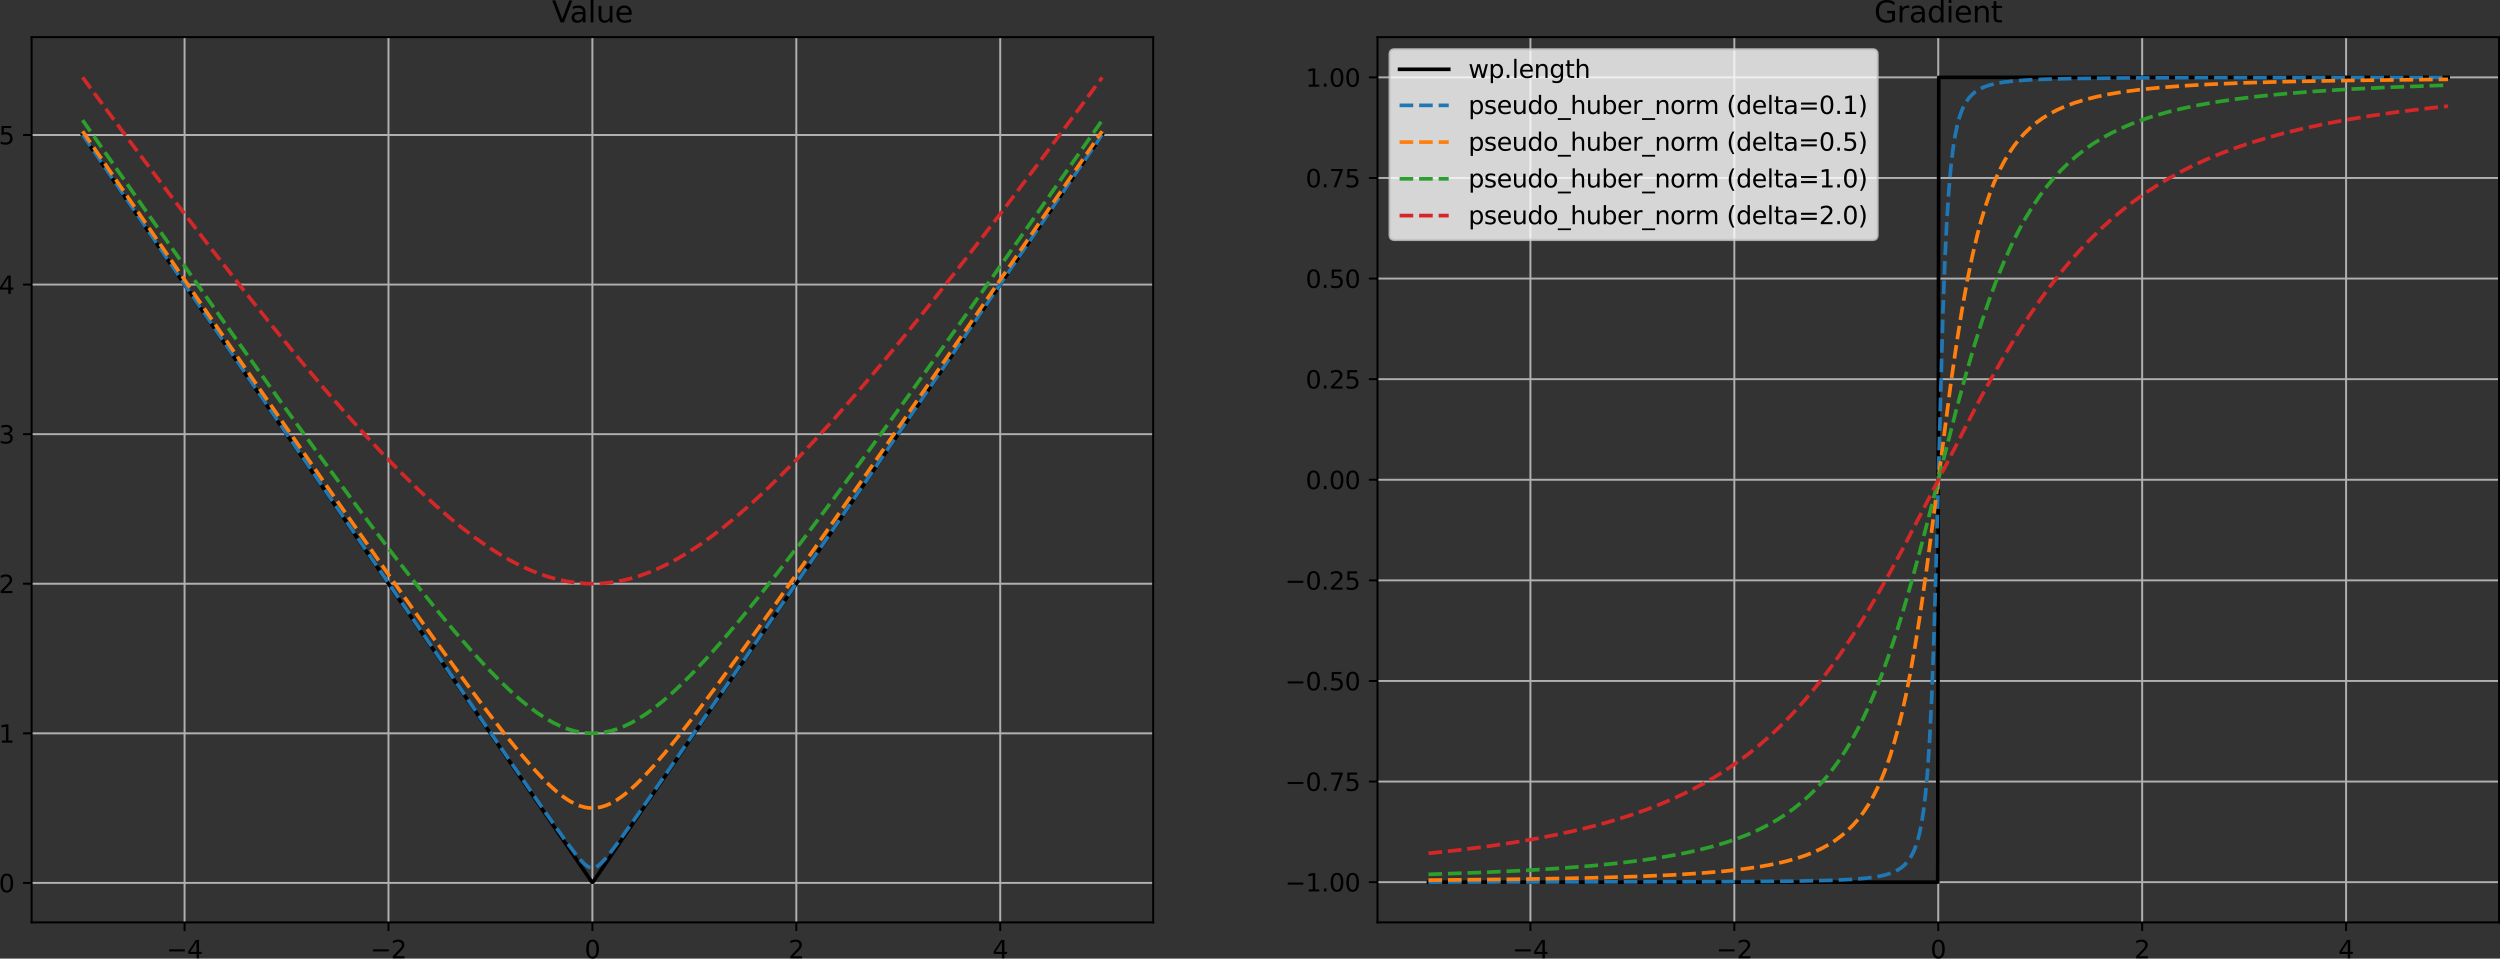 <?xml version="1.0" encoding="UTF-8" standalone="no"?>
<svg
   width="1017.673pt"
   height="390.219pt"
   viewBox="0 0 1017.673 390.219"
   version="1.1"
   id="svg5483"
   sodipodi:docname="pseudo_huber_norm.svg"
   inkscape:version="1.1.1 (3bf5ae0d25, 2021-09-20)"
   xmlns:inkscape="http://www.inkscape.org/namespaces/inkscape"
   xmlns:sodipodi="http://sodipodi.sourceforge.net/DTD/sodipodi-0.dtd"
   xmlns:xlink="http://www.w3.org/1999/xlink"
   xmlns="http://www.w3.org/2000/svg"
   xmlns:svg="http://www.w3.org/2000/svg"
   xmlns:rdf="http://www.w3.org/1999/02/22-rdf-syntax-ns#"
   xmlns:cc="http://creativecommons.org/ns#"
   xmlns:dc="http://purl.org/dc/elements/1.1/">
  <rect x="0" y="0" width="1017.673" height="390.219" fill="#333333" stroke="none"/>
  <sodipodi:namedview
     id="namedview5485"
     pagecolor="#ffffff"
     bordercolor="#666666"
     borderopacity="1.0"
     inkscape:pageshadow="2"
     inkscape:pageopacity="0.0"
     inkscape:pagecheckerboard="0"
     inkscape:document-units="pt"
     showgrid="false"
     inkscape:zoom="1.9247685"
     inkscape:cx="433.03909"
     inkscape:cy="145.73181"
     inkscape:window-width="3840"
     inkscape:window-height="2054"
     inkscape:window-x="3829"
     inkscape:window-y="-11"
     inkscape:window-maximized="1"
     inkscape:current-layer="figure_1" />
  <defs
     id="defs4604">
    <style
       type="text/css"
       id="style4602">*{stroke-linejoin: round; stroke-linecap: butt}</style>
  </defs>
  <g
     id="figure_1"
     transform="translate(-149.127,-41.042)">
    <g
       id="patch_1">
      <path
         d="M 0,468 H 1296 V 0 H 0 Z"
         style="fill:none"
         id="path4606" />
    </g>
    <g
       id="axes_1">
      <g
         id="patch_2">
        <path
           d="M 162,416.52 H 618.545 V 56.16 H 162 Z"
           style="fill:none"
           id="path4609" />
      </g>
      <g
         id="matplotlib.axis_1">
        <g
           id="xtick_1">
          <g
             id="line2d_1">
            <path
               d="M 224.256,416.52 V 56.16"
               clip-path="url(#p39b76248b7)"
               style="fill:none;stroke:#b0b0b0;stroke-width:0.8;stroke-linecap:square"
               id="path4612" />
          </g>
          <g
             id="line2d_2">
            <defs
               id="defs4616">
              <path
                 id="m7bedfbf1ca"
                 d="M 0,0 V 3.5"
                 style="stroke:#000000;stroke-width:0.8" />
            </defs>
            <g
               id="g4620">
              <use
                 xlink:href="#m7bedfbf1ca"
                 x="224.256"
                 y="416.52"
                 style="stroke:#000000;stroke-width:0.8"
                 id="use4618"
                 width="100%"
                 height="100%" />
            </g>
          </g>
          <g
             id="text_1">
            <!-- −4 -->
            <g
               transform="matrix(0.1,0,0,-0.1,216.885,431.118)"
               id="g4631">
              <defs
                 id="defs4625">
                <path
                   id="DejaVuSans-2212"
                   d="M 678,2272 H 4684 V 1741 H 678 Z"
                   transform="scale(0.016)" />
                <path
                   id="DejaVuSans-34"
                   d="M 2419,4116 825,1625 h 1594 z m -166,550 h 794 V 1625 h 666 V 1100 H 3047 V 0 H 2419 V 1100 H 313 v 609 z"
                   transform="scale(0.016)" />
              </defs>
              <use
                 xlink:href="#DejaVuSans-2212"
                 id="use4627"
                 x="0"
                 y="0"
                 width="100%"
                 height="100%" />
              <use
                 xlink:href="#DejaVuSans-34"
                 x="83.789"
                 id="use4629"
                 y="0"
                 width="100%"
                 height="100%" />
            </g>
          </g>
        </g>
        <g
           id="xtick_2">
          <g
             id="line2d_3">
            <path
               d="M 307.264,416.52 V 56.16"
               clip-path="url(#p39b76248b7)"
               style="fill:none;stroke:#b0b0b0;stroke-width:0.8;stroke-linecap:square"
               id="path4635" />
          </g>
          <g
             id="line2d_4">
            <g
               id="g4640">
              <use
                 xlink:href="#m7bedfbf1ca"
                 x="307.264"
                 y="416.52"
                 style="stroke:#000000;stroke-width:0.8"
                 id="use4638"
                 width="100%"
                 height="100%" />
            </g>
          </g>
          <g
             id="text_2">
            <!-- −2 -->
            <g
               transform="matrix(0.1,0,0,-0.1,299.893,431.118)"
               id="g4650">
              <defs
                 id="defs4644">
                <path
                   id="DejaVuSans-32"
                   d="M 1228,531 H 3431 V 0 H 469 v 531 q 359,372 979,998 621,627 780,809 303,340 423,576 121,236 121,464 0,372 -261,606 -261,235 -680,235 -297,0 -627,-103 -329,-103 -704,-313 v 638 q 381,153 712,231 332,78 607,78 725,0 1156,-363 431,-362 431,-968 0,-288 -108,-546 -107,-257 -392,-607 -78,-91 -497,-524 Q 1991,1309 1228,531 Z"
                   transform="scale(0.016)" />
              </defs>
              <use
                 xlink:href="#DejaVuSans-2212"
                 id="use4646"
                 x="0"
                 y="0"
                 width="100%"
                 height="100%" />
              <use
                 xlink:href="#DejaVuSans-32"
                 x="83.789"
                 id="use4648"
                 y="0"
                 width="100%"
                 height="100%" />
            </g>
          </g>
        </g>
        <g
           id="xtick_3">
          <g
             id="line2d_5">
            <path
               d="M 390.273,416.52 V 56.16"
               clip-path="url(#p39b76248b7)"
               style="fill:none;stroke:#b0b0b0;stroke-width:0.8;stroke-linecap:square"
               id="path4654" />
          </g>
          <g
             id="line2d_6">
            <g
               id="g4659">
              <use
                 xlink:href="#m7bedfbf1ca"
                 x="390.273"
                 y="416.52"
                 style="stroke:#000000;stroke-width:0.8"
                 id="use4657"
                 width="100%"
                 height="100%" />
            </g>
          </g>
          <g
             id="text_3">
            <!-- 0 -->
            <g
               transform="matrix(0.1,0,0,-0.1,387.091,431.118)"
               id="g4667">
              <defs
                 id="defs4663">
                <path
                   id="DejaVuSans-30"
                   d="m 2034,4250 q -487,0 -733,-480 -245,-479 -245,-1442 0,-959 245,-1439 246,-480 733,-480 491,0 736,480 246,480 246,1439 0,963 -246,1442 -245,480 -736,480 z m 0,500 q 785,0 1199,-621 414,-620 414,-1801 0,-1178 -414,-1799 -414,-620 -1199,-620 -784,0 -1198,620 -414,621 -414,1799 0,1181 414,1801 414,621 1198,621 z"
                   transform="scale(0.016)" />
              </defs>
              <use
                 xlink:href="#DejaVuSans-30"
                 id="use4665"
                 x="0"
                 y="0"
                 width="100%"
                 height="100%" />
            </g>
          </g>
        </g>
        <g
           id="xtick_4">
          <g
             id="line2d_7">
            <path
               d="M 473.281,416.52 V 56.16"
               clip-path="url(#p39b76248b7)"
               style="fill:none;stroke:#b0b0b0;stroke-width:0.8;stroke-linecap:square"
               id="path4671" />
          </g>
          <g
             id="line2d_8">
            <g
               id="g4676">
              <use
                 xlink:href="#m7bedfbf1ca"
                 x="473.281"
                 y="416.52"
                 style="stroke:#000000;stroke-width:0.8"
                 id="use4674"
                 width="100%"
                 height="100%" />
            </g>
          </g>
          <g
             id="text_4">
            <!-- 2 -->
            <g
               transform="matrix(0.1,0,0,-0.1,470.1,431.118)"
               id="g4681">
              <use
                 xlink:href="#DejaVuSans-32"
                 id="use4679"
                 x="0"
                 y="0"
                 width="100%"
                 height="100%" />
            </g>
          </g>
        </g>
        <g
           id="xtick_5">
          <g
             id="line2d_9">
            <path
               d="M 556.289,416.52 V 56.16"
               clip-path="url(#p39b76248b7)"
               style="fill:none;stroke:#b0b0b0;stroke-width:0.8;stroke-linecap:square"
               id="path4685" />
          </g>
          <g
             id="line2d_10">
            <g
               id="g4690">
              <use
                 xlink:href="#m7bedfbf1ca"
                 x="556.289"
                 y="416.52"
                 style="stroke:#000000;stroke-width:0.8"
                 id="use4688"
                 width="100%"
                 height="100%" />
            </g>
          </g>
          <g
             id="text_5">
            <!-- 4 -->
            <g
               transform="matrix(0.1,0,0,-0.1,553.108,431.118)"
               id="g4695">
              <use
                 xlink:href="#DejaVuSans-34"
                 id="use4693"
                 x="0"
                 y="0"
                 width="100%"
                 height="100%" />
            </g>
          </g>
        </g>
      </g>
      <g
         id="matplotlib.axis_2">
        <g
           id="ytick_1">
          <g
             id="line2d_11">
            <path
               d="M 162,400.445 H 618.545"
               clip-path="url(#p39b76248b7)"
               style="fill:none;stroke:#b0b0b0;stroke-width:0.8;stroke-linecap:square"
               id="path4700" />
          </g>
          <g
             id="line2d_12">
            <defs
               id="defs4704">
              <path
                 id="m487b998691"
                 d="M 0,0 H -3.5"
                 style="stroke:#000000;stroke-width:0.8" />
            </defs>
            <g
               id="g4708">
              <use
                 xlink:href="#m487b998691"
                 x="162"
                 y="400.445"
                 style="stroke:#000000;stroke-width:0.8"
                 id="use4706"
                 width="100%"
                 height="100%" />
            </g>
          </g>
          <g
             id="text_6">
            <!-- 0 -->
            <g
               transform="matrix(0.1,0,0,-0.1,148.637,404.244)"
               id="g4713">
              <use
                 xlink:href="#DejaVuSans-30"
                 id="use4711"
                 x="0"
                 y="0"
                 width="100%"
                 height="100%" />
            </g>
          </g>
        </g>
        <g
           id="ytick_2">
          <g
             id="line2d_13">
            <path
               d="M 162,339.554 H 618.545"
               clip-path="url(#p39b76248b7)"
               style="fill:none;stroke:#b0b0b0;stroke-width:0.8;stroke-linecap:square"
               id="path4717" />
          </g>
          <g
             id="line2d_14">
            <g
               id="g4722">
              <use
                 xlink:href="#m487b998691"
                 x="162"
                 y="339.554"
                 style="stroke:#000000;stroke-width:0.8"
                 id="use4720"
                 width="100%"
                 height="100%" />
            </g>
          </g>
          <g
             id="text_7">
            <!-- 1 -->
            <g
               transform="matrix(0.1,0,0,-0.1,148.637,343.354)"
               id="g4730">
              <defs
                 id="defs4726">
                <path
                   id="DejaVuSans-31"
                   d="M 794,531 H 1825 V 4091 L 703,3866 v 575 l 1116,225 h 631 V 531 H 3481 V 0 H 794 Z"
                   transform="scale(0.016)" />
              </defs>
              <use
                 xlink:href="#DejaVuSans-31"
                 id="use4728"
                 x="0"
                 y="0"
                 width="100%"
                 height="100%" />
            </g>
          </g>
        </g>
        <g
           id="ytick_3">
          <g
             id="line2d_15">
            <path
               d="M 162,278.664 H 618.545"
               clip-path="url(#p39b76248b7)"
               style="fill:none;stroke:#b0b0b0;stroke-width:0.8;stroke-linecap:square"
               id="path4734" />
          </g>
          <g
             id="line2d_16">
            <g
               id="g4739">
              <use
                 xlink:href="#m487b998691"
                 x="162"
                 y="278.664"
                 style="stroke:#000000;stroke-width:0.8"
                 id="use4737"
                 width="100%"
                 height="100%" />
            </g>
          </g>
          <g
             id="text_8">
            <!-- 2 -->
            <g
               transform="matrix(0.1,0,0,-0.1,148.637,282.463)"
               id="g4744">
              <use
                 xlink:href="#DejaVuSans-32"
                 id="use4742"
                 x="0"
                 y="0"
                 width="100%"
                 height="100%" />
            </g>
          </g>
        </g>
        <g
           id="ytick_4">
          <g
             id="line2d_17">
            <path
               d="M 162,217.774 H 618.545"
               clip-path="url(#p39b76248b7)"
               style="fill:none;stroke:#b0b0b0;stroke-width:0.8;stroke-linecap:square"
               id="path4748" />
          </g>
          <g
             id="line2d_18">
            <g
               id="g4753">
              <use
                 xlink:href="#m487b998691"
                 x="162"
                 y="217.774"
                 style="stroke:#000000;stroke-width:0.8"
                 id="use4751"
                 width="100%"
                 height="100%" />
            </g>
          </g>
          <g
             id="text_9">
            <!-- 3 -->
            <g
               transform="matrix(0.1,0,0,-0.1,148.637,221.573)"
               id="g4761">
              <defs
                 id="defs4757">
                <path
                   id="DejaVuSans-33"
                   d="m 2597,2516 q 453,-97 707,-404 255,-306 255,-756 0,-690 -475,-1069 -475,-378 -1350,-378 -293,0 -604,58 -311,58 -642,174 v 609 q 262,-153 574,-231 313,-78 654,-78 593,0 904,234 311,234 311,681 0,413 -289,645 -289,233 -804,233 h -544 v 519 h 569 q 465,0 712,186 247,186 247,536 0,359 -255,551 -254,193 -729,193 -260,0 -557,-57 -297,-56 -653,-174 v 562 q 360,100 674,150 314,50 592,50 719,0 1137,-327 419,-326 419,-882 0,-388 -222,-655 -222,-267 -631,-370 z"
                   transform="scale(0.016)" />
              </defs>
              <use
                 xlink:href="#DejaVuSans-33"
                 id="use4759"
                 x="0"
                 y="0"
                 width="100%"
                 height="100%" />
            </g>
          </g>
        </g>
        <g
           id="ytick_5">
          <g
             id="line2d_19">
            <path
               d="M 162,156.883 H 618.545"
               clip-path="url(#p39b76248b7)"
               style="fill:none;stroke:#b0b0b0;stroke-width:0.8;stroke-linecap:square"
               id="path4765" />
          </g>
          <g
             id="line2d_20">
            <g
               id="g4770">
              <use
                 xlink:href="#m487b998691"
                 x="162"
                 y="156.883"
                 style="stroke:#000000;stroke-width:0.8"
                 id="use4768"
                 width="100%"
                 height="100%" />
            </g>
          </g>
          <g
             id="text_10">
            <!-- 4 -->
            <g
               transform="matrix(0.1,0,0,-0.1,148.637,160.682)"
               id="g4775">
              <use
                 xlink:href="#DejaVuSans-34"
                 id="use4773"
                 x="0"
                 y="0"
                 width="100%"
                 height="100%" />
            </g>
          </g>
        </g>
        <g
           id="ytick_6">
          <g
             id="line2d_21">
            <path
               d="M 162,95.993 H 618.545"
               clip-path="url(#p39b76248b7)"
               style="fill:none;stroke:#b0b0b0;stroke-width:0.8;stroke-linecap:square"
               id="path4779" />
          </g>
          <g
             id="line2d_22">
            <g
               id="g4784">
              <use
                 xlink:href="#m487b998691"
                 x="162"
                 y="95.993"
                 style="stroke:#000000;stroke-width:0.8"
                 id="use4782"
                 width="100%"
                 height="100%" />
            </g>
          </g>
          <g
             id="text_11">
            <!-- 5 -->
            <g
               transform="matrix(0.1,0,0,-0.1,148.637,99.792)"
               id="g4792">
              <defs
                 id="defs4788">
                <path
                   id="DejaVuSans-35"
                   d="M 691,4666 H 3169 V 4134 H 1269 V 2991 q 137,47 274,70 138,23 276,23 781,0 1237,-428 457,-428 457,-1159 Q 3513,744 3044,326 2575,-91 1722,-91 1428,-91 1123,-41 819,9 494,109 v 635 q 281,-153 581,-228 300,-75 634,-75 541,0 856,284 316,284 316,772 0,487 -316,771 -315,285 -856,285 -253,0 -505,-56 -251,-56 -513,-175 z"
                   transform="scale(0.016)" />
              </defs>
              <use
                 xlink:href="#DejaVuSans-35"
                 id="use4790"
                 x="0"
                 y="0"
                 width="100%"
                 height="100%" />
            </g>
          </g>
        </g>
      </g>
      <g
         id="line2d_23">
        <path
           d="M 182.752,95.993 390.065,400.14 h 0.415 L 597.793,95.993 v 0"
           clip-path="url(#p39b76248b7)"
           style="fill:none;stroke:#000000;stroke-width:1.5;stroke-linecap:square"
           id="path4797" />
      </g>
      <g
         id="line2d_24">
        <path
           d="m 182.752,95.932 164.105,240.528 24.096,34.995 8.309,11.727 4.155,5.505 2.077,2.472 1.662,1.671 1.246,0.936 0.831,0.401 0.831,0.18 0.831,-0.061 0.831,-0.295 0.831,-0.499 1.246,-1.044 1.662,-1.758 2.493,-3.062 3.739,-5.018 6.647,-9.371 12.879,-18.611 30.744,-44.902 98.048,-143.72 47.778,-70.076 v 0"
           clip-path="url(#p39b76248b7)"
           style="fill:none;stroke:#1f77b4;stroke-width:1.5;stroke-dasharray:5.55, 2.4;stroke-dashoffset:0"
           id="path4800" />
      </g>
      <g
         id="line2d_25">
        <path
           d="m 182.752,94.474 63.149,91.988 37.807,54.706 24.927,35.699 17.034,24.029 12.464,17.219 9.556,12.831 7.063,9.144 5.816,7.193 4.985,5.81 4.155,4.489 3.324,3.28 2.908,2.581 2.493,1.949 2.493,1.661 2.077,1.132 2.077,0.876 2.077,0.598 1.662,0.267 1.662,0.073 1.662,-0.122 1.662,-0.314 2.077,-0.655 2.077,-0.929 2.077,-1.18 2.493,-1.712 2.493,-1.993 2.908,-2.623 3.324,-3.319 3.739,-4.058 4.57,-5.312 5.401,-6.643 6.647,-8.554 8.309,-11.084 10.386,-14.245 13.71,-19.202 18.28,-26.007 25.758,-37.061 37.391,-54.221 52.348,-76.29 v 0"
           clip-path="url(#p39b76248b7)"
           style="fill:none;stroke:#ff7f0e;stroke-width:1.5;stroke-dasharray:5.55, 2.4;stroke-dashoffset:0"
           id="path4803" />
      </g>
      <g
         id="line2d_26">
        <path
           d="m 182.752,89.963 34.898,50.011 27.005,38.327 21.188,29.706 17.034,23.521 14.126,19.144 11.633,15.413 9.971,12.859 8.725,10.89 7.478,8.98 6.647,7.626 5.816,6.327 4.985,5.106 4.57,4.372 4.155,3.673 3.739,3.022 3.324,2.431 3.324,2.164 2.908,1.653 2.908,1.41 2.908,1.151 2.493,0.769 2.493,0.56 2.493,0.346 2.493,0.128 2.493,-0.091 2.493,-0.31 2.493,-0.525 2.493,-0.735 2.908,-1.113 2.908,-1.374 2.908,-1.619 3.324,-2.128 3.324,-2.399 3.739,-2.99 4.155,-3.642 4.155,-3.935 4.57,-4.618 5.401,-5.789 5.816,-6.567 6.647,-7.846 7.478,-9.174 8.725,-11.064 9.971,-13.008 12.048,-16.102 14.126,-19.265 17.034,-23.622 20.773,-29.202 25.758,-36.61 31.99,-45.861 v 0"
           clip-path="url(#p39b76248b7)"
           style="fill:none;stroke:#2ca02c;stroke-width:1.5;stroke-dasharray:5.55, 2.4;stroke-dashoffset:0"
           id="path4806" />
      </g>
      <g
         id="line2d_27">
        <path
           d="m 182.752,72.54 19.526,26.41 17.034,22.678 15.372,20.099 13.71,17.56 12.048,15.08 10.802,13.18 9.971,11.825 9.14,10.497 8.309,9.209 7.478,7.973 7.063,7.216 6.647,6.475 6.232,5.757 5.816,5.067 5.401,4.412 4.985,3.799 4.985,3.514 4.57,2.952 4.57,2.676 4.155,2.179 4.155,1.924 3.739,1.505 3.739,1.281 3.739,1.051 3.739,0.814 3.739,0.573 3.739,0.329 3.739,0.082 3.739,-0.165 3.739,-0.411 3.739,-0.654 3.739,-0.894 3.739,-1.128 3.739,-1.356 3.739,-1.577 4.155,-2.002 4.155,-2.253 4.155,-2.491 4.57,-3 4.57,-3.255 4.985,-3.822 5.401,-4.435 5.816,-5.089 5.816,-5.383 6.232,-6.061 6.647,-6.765 7.478,-7.938 7.894,-8.708 8.725,-9.965 9.556,-11.267 10.386,-12.6 11.633,-14.48 12.879,-16.406 14.126,-18.365 15.787,-20.898 L 589.9,83.263 597.793,72.54 v 0"
           clip-path="url(#p39b76248b7)"
           style="fill:none;stroke:#d62728;stroke-width:1.5;stroke-dasharray:5.55, 2.4;stroke-dashoffset:0"
           id="path4809" />
      </g>
      <g
         id="patch_3">
        <path
           d="M 162,416.52 V 56.16"
           style="fill:none;stroke:#000000;stroke-width:0.8;stroke-linecap:square;stroke-linejoin:miter"
           id="path4812" />
      </g>
      <g
         id="patch_4">
        <path
           d="M 618.545,416.52 V 56.16"
           style="fill:none;stroke:#000000;stroke-width:0.8;stroke-linecap:square;stroke-linejoin:miter"
           id="path4815" />
      </g>
      <g
         id="patch_5">
        <path
           d="M 162,416.52 H 618.545"
           style="fill:none;stroke:#000000;stroke-width:0.8;stroke-linecap:square;stroke-linejoin:miter"
           id="path4818" />
      </g>
      <g
         id="patch_6">
        <path
           d="M 162,56.16 H 618.545"
           style="fill:none;stroke:#000000;stroke-width:0.8;stroke-linecap:square;stroke-linejoin:miter"
           id="path4821" />
      </g>
      <g
         id="text_12">
        <!-- Value -->
        <g
           transform="matrix(0.12,0,0,-0.12,373.795,50.16)"
           id="g4841">
          <defs
             id="defs4829">
            <path
               id="DejaVuSans-56"
               d="M 1831,0 50,4666 H 709 L 2188,738 3669,4666 h 656 L 2547,0 Z"
               transform="scale(0.016)" />
            <path
               id="DejaVuSans-61"
               d="m 2194,1759 q -697,0 -966,-159 -269,-159 -269,-544 0,-306 202,-486 202,-179 548,-179 479,0 768,339 289,339 289,901 v 128 z m 1147,238 V 0 H 2766 V 531 Q 2569,213 2275,61 1981,-91 1556,-91 q -537,0 -855,302 -317,302 -317,808 0,590 395,890 396,300 1180,300 h 807 v 57 q 0,397 -261,614 -261,217 -733,217 -300,0 -585,-72 -284,-72 -546,-216 v 532 q 315,122 612,182 297,61 578,61 760,0 1135,-394 375,-393 375,-1193 z"
               transform="scale(0.016)" />
            <path
               id="DejaVuSans-6c"
               d="m 603,4863 h 575 V 0 H 603 Z"
               transform="scale(0.016)" />
            <path
               id="DejaVuSans-75"
               d="m 544,1381 v 2119 h 575 V 1403 q 0,-497 193,-746 194,-248 582,-248 465,0 735,297 271,297 271,810 v 1984 h 575 V 0 H 2900 V 538 Q 2691,219 2414,64 2138,-91 1772,-91 1169,-91 856,284 544,659 544,1381 Z m 1447,2203 z"
               transform="scale(0.016)" />
            <path
               id="DejaVuSans-65"
               d="M 3597,1894 V 1613 H 953 q 38,-594 358,-905 320,-311 892,-311 331,0 642,81 311,81 618,244 V 178 Q 3153,47 2828,-22 2503,-91 2169,-91 1331,-91 842,396 353,884 353,1716 q 0,859 464,1363 464,505 1252,505 706,0 1117,-455 411,-454 411,-1235 z m -575,169 q -6,471 -264,752 -258,282 -683,282 -481,0 -770,-272 -289,-272 -333,-766 z"
               transform="scale(0.016)" />
          </defs>
          <use
             xlink:href="#DejaVuSans-56"
             id="use4831"
             x="0"
             y="0"
             width="100%"
             height="100%" />
          <use
             xlink:href="#DejaVuSans-61"
             x="60.658"
             id="use4833"
             y="0"
             width="100%"
             height="100%" />
          <use
             xlink:href="#DejaVuSans-6c"
             x="121.938"
             id="use4835"
             y="0"
             width="100%"
             height="100%" />
          <use
             xlink:href="#DejaVuSans-75"
             x="149.721"
             id="use4837"
             y="0"
             width="100%"
             height="100%" />
          <use
             xlink:href="#DejaVuSans-65"
             x="213.1"
             id="use4839"
             y="0"
             width="100%"
             height="100%" />
        </g>
      </g>
    </g>
    <g
       id="axes_2">
      <g
         id="patch_7">
        <path
           d="M 709.855,416.52 H 1166.4 V 56.16 H 709.855 Z"
           style="fill:none"
           id="path4845" />
      </g>
      <g
         id="matplotlib.axis_3">
        <g
           id="xtick_6">
          <g
             id="line2d_28">
            <path
               d="M 772.111,416.52 V 56.16"
               clip-path="url(#pa93e87441e)"
               style="fill:none;stroke:#b0b0b0;stroke-width:0.8;stroke-linecap:square"
               id="path4848" />
          </g>
          <g
             id="line2d_29">
            <g
               id="g4853">
              <use
                 xlink:href="#m7bedfbf1ca"
                 x="772.111"
                 y="416.52"
                 style="stroke:#000000;stroke-width:0.8"
                 id="use4851"
                 width="100%"
                 height="100%" />
            </g>
          </g>
          <g
             id="text_13">
            <!-- −4 -->
            <g
               transform="matrix(0.1,0,0,-0.1,764.74,431.118)"
               id="g4860">
              <use
                 xlink:href="#DejaVuSans-2212"
                 id="use4856"
                 x="0"
                 y="0"
                 width="100%"
                 height="100%" />
              <use
                 xlink:href="#DejaVuSans-34"
                 x="83.789"
                 id="use4858"
                 y="0"
                 width="100%"
                 height="100%" />
            </g>
          </g>
        </g>
        <g
           id="xtick_7">
          <g
             id="line2d_30">
            <path
               d="M 855.119,416.52 V 56.16"
               clip-path="url(#pa93e87441e)"
               style="fill:none;stroke:#b0b0b0;stroke-width:0.8;stroke-linecap:square"
               id="path4864" />
          </g>
          <g
             id="line2d_31">
            <g
               id="g4869">
              <use
                 xlink:href="#m7bedfbf1ca"
                 x="855.119"
                 y="416.52"
                 style="stroke:#000000;stroke-width:0.8"
                 id="use4867"
                 width="100%"
                 height="100%" />
            </g>
          </g>
          <g
             id="text_14">
            <!-- −2 -->
            <g
               transform="matrix(0.1,0,0,-0.1,847.748,431.118)"
               id="g4876">
              <use
                 xlink:href="#DejaVuSans-2212"
                 id="use4872"
                 x="0"
                 y="0"
                 width="100%"
                 height="100%" />
              <use
                 xlink:href="#DejaVuSans-32"
                 x="83.789"
                 id="use4874"
                 y="0"
                 width="100%"
                 height="100%" />
            </g>
          </g>
        </g>
        <g
           id="xtick_8">
          <g
             id="line2d_32">
            <path
               d="M 938.127,416.52 V 56.16"
               clip-path="url(#pa93e87441e)"
               style="fill:none;stroke:#b0b0b0;stroke-width:0.8;stroke-linecap:square"
               id="path4880" />
          </g>
          <g
             id="line2d_33">
            <g
               id="g4885">
              <use
                 xlink:href="#m7bedfbf1ca"
                 x="938.127"
                 y="416.52"
                 style="stroke:#000000;stroke-width:0.8"
                 id="use4883"
                 width="100%"
                 height="100%" />
            </g>
          </g>
          <g
             id="text_15">
            <!-- 0 -->
            <g
               transform="matrix(0.1,0,0,-0.1,934.946,431.118)"
               id="g4890">
              <use
                 xlink:href="#DejaVuSans-30"
                 id="use4888"
                 x="0"
                 y="0"
                 width="100%"
                 height="100%" />
            </g>
          </g>
        </g>
        <g
           id="xtick_9">
          <g
             id="line2d_34">
            <path
               d="M 1021.135,416.52 V 56.16"
               clip-path="url(#pa93e87441e)"
               style="fill:none;stroke:#b0b0b0;stroke-width:0.8;stroke-linecap:square"
               id="path4894" />
          </g>
          <g
             id="line2d_35">
            <g
               id="g4899">
              <use
                 xlink:href="#m7bedfbf1ca"
                 x="1021.136"
                 y="416.52"
                 style="stroke:#000000;stroke-width:0.8"
                 id="use4897"
                 width="100%"
                 height="100%" />
            </g>
          </g>
          <g
             id="text_16">
            <!-- 2 -->
            <g
               transform="matrix(0.1,0,0,-0.1,1017.954,431.118)"
               id="g4904">
              <use
                 xlink:href="#DejaVuSans-32"
                 id="use4902"
                 x="0"
                 y="0"
                 width="100%"
                 height="100%" />
            </g>
          </g>
        </g>
        <g
           id="xtick_10">
          <g
             id="line2d_36">
            <path
               d="M 1104.144,416.52 V 56.16"
               clip-path="url(#pa93e87441e)"
               style="fill:none;stroke:#b0b0b0;stroke-width:0.8;stroke-linecap:square"
               id="path4908" />
          </g>
          <g
             id="line2d_37">
            <g
               id="g4913">
              <use
                 xlink:href="#m7bedfbf1ca"
                 x="1104.144"
                 y="416.52"
                 style="stroke:#000000;stroke-width:0.8"
                 id="use4911"
                 width="100%"
                 height="100%" />
            </g>
          </g>
          <g
             id="text_17">
            <!-- 4 -->
            <g
               transform="matrix(0.1,0,0,-0.1,1100.963,431.118)"
               id="g4918">
              <use
                 xlink:href="#DejaVuSans-34"
                 id="use4916"
                 x="0"
                 y="0"
                 width="100%"
                 height="100%" />
            </g>
          </g>
        </g>
      </g>
      <g
         id="matplotlib.axis_4">
        <g
           id="ytick_7">
          <g
             id="line2d_38">
            <path
               d="M 709.855,400.14 H 1166.4"
               clip-path="url(#pa93e87441e)"
               style="fill:none;stroke:#b0b0b0;stroke-width:0.8;stroke-linecap:square"
               id="path4923" />
          </g>
          <g
             id="line2d_39">
            <g
               id="g4928">
              <use
                 xlink:href="#m487b998691"
                 x="709.855"
                 y="400.14"
                 style="stroke:#000000;stroke-width:0.8"
                 id="use4926"
                 width="100%"
                 height="100%" />
            </g>
          </g>
          <g
             id="text_18">
            <!-- −1.00 -->
            <g
               transform="matrix(0.1,0,0,-0.1,672.209,403.939)"
               id="g4944">
              <defs
                 id="defs4932">
                <path
                   id="DejaVuSans-2e"
                   d="m 684,794 h 660 V 0 H 684 Z"
                   transform="scale(0.016)" />
              </defs>
              <use
                 xlink:href="#DejaVuSans-2212"
                 id="use4934"
                 x="0"
                 y="0"
                 width="100%"
                 height="100%" />
              <use
                 xlink:href="#DejaVuSans-31"
                 x="83.789"
                 id="use4936"
                 y="0"
                 width="100%"
                 height="100%" />
              <use
                 xlink:href="#DejaVuSans-2e"
                 x="147.412"
                 id="use4938"
                 y="0"
                 width="100%"
                 height="100%" />
              <use
                 xlink:href="#DejaVuSans-30"
                 x="179.199"
                 id="use4940"
                 y="0"
                 width="100%"
                 height="100%" />
              <use
                 xlink:href="#DejaVuSans-30"
                 x="242.822"
                 id="use4942"
                 y="0"
                 width="100%"
                 height="100%" />
            </g>
          </g>
        </g>
        <g
           id="ytick_8">
          <g
             id="line2d_40">
            <path
               d="M 709.855,359.19 H 1166.4"
               clip-path="url(#pa93e87441e)"
               style="fill:none;stroke:#b0b0b0;stroke-width:0.8;stroke-linecap:square"
               id="path4948" />
          </g>
          <g
             id="line2d_41">
            <g
               id="g4953">
              <use
                 xlink:href="#m487b998691"
                 x="709.855"
                 y="359.19"
                 style="stroke:#000000;stroke-width:0.8"
                 id="use4951"
                 width="100%"
                 height="100%" />
            </g>
          </g>
          <g
             id="text_19">
            <!-- −0.75 -->
            <g
               transform="matrix(0.1,0,0,-0.1,672.209,362.989)"
               id="g4969">
              <defs
                 id="defs4957">
                <path
                   id="DejaVuSans-37"
                   d="M 525,4666 H 3525 V 4397 L 1831,0 H 1172 L 2766,4134 H 525 Z"
                   transform="scale(0.016)" />
              </defs>
              <use
                 xlink:href="#DejaVuSans-2212"
                 id="use4959"
                 x="0"
                 y="0"
                 width="100%"
                 height="100%" />
              <use
                 xlink:href="#DejaVuSans-30"
                 x="83.789"
                 id="use4961"
                 y="0"
                 width="100%"
                 height="100%" />
              <use
                 xlink:href="#DejaVuSans-2e"
                 x="147.412"
                 id="use4963"
                 y="0"
                 width="100%"
                 height="100%" />
              <use
                 xlink:href="#DejaVuSans-37"
                 x="179.199"
                 id="use4965"
                 y="0"
                 width="100%"
                 height="100%" />
              <use
                 xlink:href="#DejaVuSans-35"
                 x="242.822"
                 id="use4967"
                 y="0"
                 width="100%"
                 height="100%" />
            </g>
          </g>
        </g>
        <g
           id="ytick_9">
          <g
             id="line2d_42">
            <path
               d="M 709.855,318.24 H 1166.4"
               clip-path="url(#pa93e87441e)"
               style="fill:none;stroke:#b0b0b0;stroke-width:0.8;stroke-linecap:square"
               id="path4973" />
          </g>
          <g
             id="line2d_43">
            <g
               id="g4978">
              <use
                 xlink:href="#m487b998691"
                 x="709.855"
                 y="318.24"
                 style="stroke:#000000;stroke-width:0.8"
                 id="use4976"
                 width="100%"
                 height="100%" />
            </g>
          </g>
          <g
             id="text_20">
            <!-- −0.50 -->
            <g
               transform="matrix(0.1,0,0,-0.1,672.209,322.039)"
               id="g4991">
              <use
                 xlink:href="#DejaVuSans-2212"
                 id="use4981"
                 x="0"
                 y="0"
                 width="100%"
                 height="100%" />
              <use
                 xlink:href="#DejaVuSans-30"
                 x="83.789"
                 id="use4983"
                 y="0"
                 width="100%"
                 height="100%" />
              <use
                 xlink:href="#DejaVuSans-2e"
                 x="147.412"
                 id="use4985"
                 y="0"
                 width="100%"
                 height="100%" />
              <use
                 xlink:href="#DejaVuSans-35"
                 x="179.199"
                 id="use4987"
                 y="0"
                 width="100%"
                 height="100%" />
              <use
                 xlink:href="#DejaVuSans-30"
                 x="242.822"
                 id="use4989"
                 y="0"
                 width="100%"
                 height="100%" />
            </g>
          </g>
        </g>
        <g
           id="ytick_10">
          <g
             id="line2d_44">
            <path
               d="M 709.855,277.29 H 1166.4"
               clip-path="url(#pa93e87441e)"
               style="fill:none;stroke:#b0b0b0;stroke-width:0.8;stroke-linecap:square"
               id="path4995" />
          </g>
          <g
             id="line2d_45">
            <g
               id="g5000">
              <use
                 xlink:href="#m487b998691"
                 x="709.855"
                 y="277.29"
                 style="stroke:#000000;stroke-width:0.8"
                 id="use4998"
                 width="100%"
                 height="100%" />
            </g>
          </g>
          <g
             id="text_21">
            <!-- −0.25 -->
            <g
               transform="matrix(0.1,0,0,-0.1,672.209,281.089)"
               id="g5013">
              <use
                 xlink:href="#DejaVuSans-2212"
                 id="use5003"
                 x="0"
                 y="0"
                 width="100%"
                 height="100%" />
              <use
                 xlink:href="#DejaVuSans-30"
                 x="83.789"
                 id="use5005"
                 y="0"
                 width="100%"
                 height="100%" />
              <use
                 xlink:href="#DejaVuSans-2e"
                 x="147.412"
                 id="use5007"
                 y="0"
                 width="100%"
                 height="100%" />
              <use
                 xlink:href="#DejaVuSans-32"
                 x="179.199"
                 id="use5009"
                 y="0"
                 width="100%"
                 height="100%" />
              <use
                 xlink:href="#DejaVuSans-35"
                 x="242.822"
                 id="use5011"
                 y="0"
                 width="100%"
                 height="100%" />
            </g>
          </g>
        </g>
        <g
           id="ytick_11">
          <g
             id="line2d_46">
            <path
               d="M 709.855,236.34 H 1166.4"
               clip-path="url(#pa93e87441e)"
               style="fill:none;stroke:#b0b0b0;stroke-width:0.8;stroke-linecap:square"
               id="path5017" />
          </g>
          <g
             id="line2d_47">
            <g
               id="g5022">
              <use
                 xlink:href="#m487b998691"
                 x="709.855"
                 y="236.34"
                 style="stroke:#000000;stroke-width:0.8"
                 id="use5020"
                 width="100%"
                 height="100%" />
            </g>
          </g>
          <g
             id="text_22">
            <!-- 0.00 -->
            <g
               transform="matrix(0.1,0,0,-0.1,680.589,240.139)"
               id="g5033">
              <use
                 xlink:href="#DejaVuSans-30"
                 id="use5025"
                 x="0"
                 y="0"
                 width="100%"
                 height="100%" />
              <use
                 xlink:href="#DejaVuSans-2e"
                 x="63.623"
                 id="use5027"
                 y="0"
                 width="100%"
                 height="100%" />
              <use
                 xlink:href="#DejaVuSans-30"
                 x="95.41"
                 id="use5029"
                 y="0"
                 width="100%"
                 height="100%" />
              <use
                 xlink:href="#DejaVuSans-30"
                 x="159.033"
                 id="use5031"
                 y="0"
                 width="100%"
                 height="100%" />
            </g>
          </g>
        </g>
        <g
           id="ytick_12">
          <g
             id="line2d_48">
            <path
               d="M 709.855,195.39 H 1166.4"
               clip-path="url(#pa93e87441e)"
               style="fill:none;stroke:#b0b0b0;stroke-width:0.8;stroke-linecap:square"
               id="path5037" />
          </g>
          <g
             id="line2d_49">
            <g
               id="g5042">
              <use
                 xlink:href="#m487b998691"
                 x="709.855"
                 y="195.39"
                 style="stroke:#000000;stroke-width:0.8"
                 id="use5040"
                 width="100%"
                 height="100%" />
            </g>
          </g>
          <g
             id="text_23">
            <!-- 0.25 -->
            <g
               transform="matrix(0.1,0,0,-0.1,680.589,199.189)"
               id="g5053">
              <use
                 xlink:href="#DejaVuSans-30"
                 id="use5045"
                 x="0"
                 y="0"
                 width="100%"
                 height="100%" />
              <use
                 xlink:href="#DejaVuSans-2e"
                 x="63.623"
                 id="use5047"
                 y="0"
                 width="100%"
                 height="100%" />
              <use
                 xlink:href="#DejaVuSans-32"
                 x="95.41"
                 id="use5049"
                 y="0"
                 width="100%"
                 height="100%" />
              <use
                 xlink:href="#DejaVuSans-35"
                 x="159.033"
                 id="use5051"
                 y="0"
                 width="100%"
                 height="100%" />
            </g>
          </g>
        </g>
        <g
           id="ytick_13">
          <g
             id="line2d_50">
            <path
               d="M 709.855,154.44 H 1166.4"
               clip-path="url(#pa93e87441e)"
               style="fill:none;stroke:#b0b0b0;stroke-width:0.8;stroke-linecap:square"
               id="path5057" />
          </g>
          <g
             id="line2d_51">
            <g
               id="g5062">
              <use
                 xlink:href="#m487b998691"
                 x="709.855"
                 y="154.44"
                 style="stroke:#000000;stroke-width:0.8"
                 id="use5060"
                 width="100%"
                 height="100%" />
            </g>
          </g>
          <g
             id="text_24">
            <!-- 0.50 -->
            <g
               transform="matrix(0.1,0,0,-0.1,680.589,158.239)"
               id="g5073">
              <use
                 xlink:href="#DejaVuSans-30"
                 id="use5065"
                 x="0"
                 y="0"
                 width="100%"
                 height="100%" />
              <use
                 xlink:href="#DejaVuSans-2e"
                 x="63.623"
                 id="use5067"
                 y="0"
                 width="100%"
                 height="100%" />
              <use
                 xlink:href="#DejaVuSans-35"
                 x="95.41"
                 id="use5069"
                 y="0"
                 width="100%"
                 height="100%" />
              <use
                 xlink:href="#DejaVuSans-30"
                 x="159.033"
                 id="use5071"
                 y="0"
                 width="100%"
                 height="100%" />
            </g>
          </g>
        </g>
        <g
           id="ytick_14">
          <g
             id="line2d_52">
            <path
               d="M 709.855,113.49 H 1166.4"
               clip-path="url(#pa93e87441e)"
               style="fill:none;stroke:#b0b0b0;stroke-width:0.8;stroke-linecap:square"
               id="path5077" />
          </g>
          <g
             id="line2d_53">
            <g
               id="g5082">
              <use
                 xlink:href="#m487b998691"
                 x="709.855"
                 y="113.49"
                 style="stroke:#000000;stroke-width:0.8"
                 id="use5080"
                 width="100%"
                 height="100%" />
            </g>
          </g>
          <g
             id="text_25">
            <!-- 0.75 -->
            <g
               transform="matrix(0.1,0,0,-0.1,680.589,117.289)"
               id="g5093">
              <use
                 xlink:href="#DejaVuSans-30"
                 id="use5085"
                 x="0"
                 y="0"
                 width="100%"
                 height="100%" />
              <use
                 xlink:href="#DejaVuSans-2e"
                 x="63.623"
                 id="use5087"
                 y="0"
                 width="100%"
                 height="100%" />
              <use
                 xlink:href="#DejaVuSans-37"
                 x="95.41"
                 id="use5089"
                 y="0"
                 width="100%"
                 height="100%" />
              <use
                 xlink:href="#DejaVuSans-35"
                 x="159.033"
                 id="use5091"
                 y="0"
                 width="100%"
                 height="100%" />
            </g>
          </g>
        </g>
        <g
           id="ytick_15">
          <g
             id="line2d_54">
            <path
               d="M 709.855,72.54 H 1166.4"
               clip-path="url(#pa93e87441e)"
               style="fill:none;stroke:#b0b0b0;stroke-width:0.8;stroke-linecap:square"
               id="path5097" />
          </g>
          <g
             id="line2d_55">
            <g
               id="g5102">
              <use
                 xlink:href="#m487b998691"
                 x="709.855"
                 y="72.54"
                 style="stroke:#000000;stroke-width:0.8"
                 id="use5100"
                 width="100%"
                 height="100%" />
            </g>
          </g>
          <g
             id="text_26">
            <!-- 1.00 -->
            <g
               transform="matrix(0.1,0,0,-0.1,680.589,76.339)"
               id="g5113">
              <use
                 xlink:href="#DejaVuSans-31"
                 id="use5105"
                 x="0"
                 y="0"
                 width="100%"
                 height="100%" />
              <use
                 xlink:href="#DejaVuSans-2e"
                 x="63.623"
                 id="use5107"
                 y="0"
                 width="100%"
                 height="100%" />
              <use
                 xlink:href="#DejaVuSans-30"
                 x="95.41"
                 id="use5109"
                 y="0"
                 width="100%"
                 height="100%" />
              <use
                 xlink:href="#DejaVuSans-30"
                 x="159.033"
                 id="use5111"
                 y="0"
                 width="100%"
                 height="100%" />
            </g>
          </g>
        </g>
      </g>
      <g
         id="line2d_56">
        <path
           d="M 730.607,400.14 H 937.92 L 938.335,72.54 h 207.313 v 0"
           clip-path="url(#pa93e87441e)"
           style="fill:none;stroke:#000000;stroke-width:1.5;stroke-linecap:square"
           id="path5118" />
      </g>
      <g
         id="line2d_57">
        <path
           d="m 730.607,400.107 120.482,-0.153 29.082,-0.232 14.126,-0.311 8.725,-0.403 5.816,-0.487 4.155,-0.568 2.908,-0.595 2.493,-0.724 2.077,-0.839 1.662,-0.905 1.246,-0.874 1.246,-1.106 1.246,-1.425 1.246,-1.875 0.831,-1.595 0.831,-1.968 0.831,-2.46 0.831,-3.118 0.831,-4.009 0.831,-5.233 0.831,-6.929 0.831,-9.286 0.831,-12.524 0.831,-16.815 0.831,-22.058 0.831,-27.509 2.908,-107.038 0.831,-22.058 0.831,-16.815 0.831,-12.524 0.831,-9.286 0.831,-6.929 0.831,-5.233 0.831,-4.009 0.831,-3.118 0.831,-2.46 0.831,-1.968 1.246,-2.281 1.246,-1.707 1.246,-1.306 1.246,-1.02 1.662,-1.044 1.662,-0.789 2.077,-0.741 2.493,-0.646 3.324,-0.601 4.155,-0.498 5.401,-0.411 7.894,-0.352 11.633,-0.273 19.111,-0.204 37.391,-0.141 95.14,-0.08 0.415,-1.46e-4 v 0"
           clip-path="url(#pa93e87441e)"
           style="fill:none;stroke:#1f77b4;stroke-width:1.5;stroke-dasharray:5.55, 2.4;stroke-dashoffset:0"
           id="path5121" />
      </g>
      <g
         id="line2d_58">
        <path
           d="m 730.607,399.327 39.053,-0.416 26.589,-0.496 19.111,-0.567 14.541,-0.639 11.633,-0.723 9.555,-0.812 7.894,-0.89 6.647,-0.968 5.816,-1.075 4.985,-1.148 4.155,-1.167 3.739,-1.26 3.324,-1.329 3.324,-1.573 2.908,-1.625 2.493,-1.617 2.493,-1.867 2.493,-2.167 2.077,-2.079 2.077,-2.373 2.077,-2.719 2.077,-3.127 2.077,-3.607 1.662,-3.289 1.662,-3.702 1.662,-4.172 1.662,-4.704 1.662,-5.303 1.662,-5.972 1.662,-6.711 1.662,-7.516 1.662,-8.375 2.077,-11.725 2.077,-13.114 2.493,-17.409 2.908,-22.053 7.063,-54.462 2.493,-17.125 2.077,-12.841 2.077,-11.444 2.077,-10.061 2.077,-8.759 1.662,-6.15 1.662,-5.463 1.662,-4.847 1.662,-4.299 2.077,-4.699 2.077,-4.053 2.077,-3.505 2.077,-3.04 2.077,-2.645 2.077,-2.311 2.493,-2.4 2.493,-2.061 2.493,-1.779 2.908,-1.78 2.908,-1.519 3.324,-1.475 3.739,-1.392 4.155,-1.283 4.57,-1.161 4.986,-1.035 5.816,-0.975 6.647,-0.885 7.894,-0.818 9.556,-0.752 11.633,-0.675 14.126,-0.586 17.865,-0.512 23.681,-0.446 32.406,-0.374 8.725,-0.072 v 0"
           clip-path="url(#pa93e87441e)"
           style="fill:none;stroke:#ff7f0e;stroke-width:1.5;stroke-dasharray:5.55, 2.4;stroke-dashoffset:0"
           id="path5124" />
      </g>
      <g
         id="line2d_59">
        <path
           d="m 730.607,396.959 21.604,-0.754 17.865,-0.843 14.541,-0.899 12.464,-0.985 10.802,-1.071 9.556,-1.171 8.309,-1.241 7.478,-1.344 6.647,-1.422 5.816,-1.461 5.401,-1.579 4.985,-1.686 4.57,-1.775 4.155,-1.84 4.155,-2.093 3.739,-2.136 3.324,-2.13 3.324,-2.38 3.324,-2.665 2.908,-2.598 2.908,-2.877 2.908,-3.191 2.908,-3.542 2.908,-3.934 2.908,-4.37 2.493,-4.127 2.493,-4.511 2.493,-4.925 2.493,-5.367 2.493,-5.834 2.908,-7.424 2.908,-8.109 2.908,-8.796 2.908,-9.463 3.324,-11.566 3.739,-13.819 4.985,-19.322 9.556,-37.197 3.739,-13.647 3.324,-11.374 3.324,-10.547 2.908,-8.503 2.908,-7.814 2.908,-7.136 2.908,-6.485 2.908,-5.872 2.908,-5.302 2.908,-4.78 2.908,-4.304 2.908,-3.875 2.908,-3.489 2.908,-3.144 2.908,-2.836 3.324,-2.906 3.324,-2.591 3.324,-2.315 3.739,-2.316 3.739,-2.052 4.155,-2.013 4.154,-1.771 4.57,-1.711 4.985,-1.627 5.401,-1.525 5.816,-1.414 6.647,-1.378 7.063,-1.238 7.894,-1.162 9.14,-1.115 10.386,-1.033 12.048,-0.963 13.71,-0.866 16.203,-0.795 19.526,-0.726 5.401,-0.167 v 0"
           clip-path="url(#pa93e87441e)"
           style="fill:none;stroke:#2ca02c;stroke-width:1.5;stroke-dasharray:5.55, 2.4;stroke-dashoffset:0"
           id="path5127" />
      </g>
      <g
         id="line2d_60">
        <path
           d="m 730.607,388.424 12.879,-1.414 11.633,-1.498 10.386,-1.553 9.556,-1.644 8.725,-1.715 8.309,-1.857 7.478,-1.889 7.063,-2.003 6.647,-2.108 6.232,-2.2 5.816,-2.274 5.816,-2.515 5.401,-2.576 5.401,-2.834 4.985,-2.87 4.985,-3.14 4.57,-3.137 4.57,-3.407 4.57,-3.699 4.155,-3.636 4.155,-3.914 4.155,-4.209 4.155,-4.52 4.155,-4.845 4.155,-5.182 4.155,-5.529 4.155,-5.88 4.57,-6.873 4.57,-7.289 4.985,-8.402 5.401,-9.585 5.816,-10.8 7.063,-13.605 23.266,-45.249 5.816,-10.6 4.985,-8.658 4.985,-8.21 4.57,-7.102 4.57,-6.681 4.155,-5.704 4.155,-5.355 4.155,-5.012 4.155,-4.681 4.155,-4.362 4.154,-4.059 4.155,-3.773 4.57,-3.84 4.57,-3.537 4.57,-3.257 4.57,-2.999 4.986,-3.002 4.986,-2.745 5.401,-2.711 5.401,-2.465 5.816,-2.408 6.232,-2.327 6.232,-2.096 6.647,-2.01 7.063,-1.912 7.894,-1.899 8.309,-1.766 9.14,-1.706 9.556,-1.559 10.802,-1.53 11.633,-1.418 8.725,-0.932 v 0"
           clip-path="url(#pa93e87441e)"
           style="fill:none;stroke:#d62728;stroke-width:1.5;stroke-dasharray:5.55, 2.4;stroke-dashoffset:0"
           id="path5130" />
      </g>
      <g
         id="patch_8">
        <path
           d="M 709.855,416.52 V 56.16"
           style="fill:none;stroke:#000000;stroke-width:0.8;stroke-linecap:square;stroke-linejoin:miter"
           id="path5133" />
      </g>
      <g
         id="patch_9">
        <path
           d="M 1166.4,416.52 V 56.16"
           style="fill:none;stroke:#000000;stroke-width:0.8;stroke-linecap:square;stroke-linejoin:miter"
           id="path5136" />
      </g>
      <g
         id="patch_10">
        <path
           d="M 709.855,416.52 H 1166.4"
           style="fill:none;stroke:#000000;stroke-width:0.8;stroke-linecap:square;stroke-linejoin:miter"
           id="path5139" />
      </g>
      <g
         id="patch_11">
        <path
           d="M 709.855,56.16 H 1166.4"
           style="fill:none;stroke:#000000;stroke-width:0.8;stroke-linecap:square;stroke-linejoin:miter"
           id="path5142" />
      </g>
      <g
         id="text_27">
        <!-- Gradient -->
        <g
           transform="matrix(0.12,0,0,-0.12,912.012,50.16)"
           id="g5169">
          <defs
             id="defs5151">
            <path
               id="DejaVuSans-47"
               d="M 3809,666 V 1919 H 2778 v 519 H 4434 V 434 Q 4069,175 3628,42 3188,-91 2688,-91 1594,-91 976,548 359,1188 359,2328 q 0,1144 617,1783 618,639 1712,639 456,0 867,-113 411,-112 758,-331 v -672 q -350,297 -744,447 -394,150 -828,150 -857,0 -1287,-478 -429,-478 -429,-1425 0,-944 429,-1422 430,-478 1287,-478 334,0 596,58 263,58 472,180 z"
               transform="scale(0.016)" />
            <path
               id="DejaVuSans-72"
               d="m 2631,2963 q -97,56 -211,82 -114,27 -251,27 -488,0 -749,-317 -261,-317 -261,-911 V 0 H 581 v 3500 h 578 v -544 q 182,319 472,473 291,155 707,155 59,0 131,-8 72,-7 159,-23 z"
               transform="scale(0.016)" />
            <path
               id="DejaVuSans-64"
               d="m 2906,2969 v 1894 h 575 V 0 H 2906 V 525 Q 2725,213 2448,61 2172,-91 1784,-91 1150,-91 751,415 353,922 353,1747 q 0,825 398,1331 399,506 1033,506 388,0 664,-152 277,-151 458,-463 z M 947,1747 q 0,-634 261,-995 261,-361 717,-361 456,0 718,361 263,361 263,995 0,634 -263,995 -262,361 -718,361 -456,0 -717,-361 -261,-361 -261,-995 z"
               transform="scale(0.016)" />
            <path
               id="DejaVuSans-69"
               d="m 603,3500 h 575 V 0 H 603 Z m 0,1363 h 575 V 4134 H 603 Z"
               transform="scale(0.016)" />
            <path
               id="DejaVuSans-6e"
               d="M 3513,2113 V 0 h -575 v 2094 q 0,497 -194,743 -194,247 -581,247 -466,0 -735,-297 -269,-296 -269,-809 V 0 H 581 v 3500 h 578 v -544 q 207,316 486,472 280,156 646,156 603,0 912,-373 310,-373 310,-1098 z"
               transform="scale(0.016)" />
            <path
               id="DejaVuSans-74"
               d="M 1172,4494 V 3500 H 2356 V 3053 H 1172 V 1153 q 0,-428 117,-550 117,-122 477,-122 h 590 V 0 H 1766 Q 1100,0 847,248 594,497 594,1153 V 3053 H 172 v 447 h 422 v 994 z"
               transform="scale(0.016)" />
          </defs>
          <use
             xlink:href="#DejaVuSans-47"
             id="use5153"
             x="0"
             y="0"
             width="100%"
             height="100%" />
          <use
             xlink:href="#DejaVuSans-72"
             x="77.49"
             id="use5155"
             y="0"
             width="100%"
             height="100%" />
          <use
             xlink:href="#DejaVuSans-61"
             x="118.604"
             id="use5157"
             y="0"
             width="100%"
             height="100%" />
          <use
             xlink:href="#DejaVuSans-64"
             x="179.883"
             id="use5159"
             y="0"
             width="100%"
             height="100%" />
          <use
             xlink:href="#DejaVuSans-69"
             x="243.359"
             id="use5161"
             y="0"
             width="100%"
             height="100%" />
          <use
             xlink:href="#DejaVuSans-65"
             x="271.143"
             id="use5163"
             y="0"
             width="100%"
             height="100%" />
          <use
             xlink:href="#DejaVuSans-6e"
             x="332.666"
             id="use5165"
             y="0"
             width="100%"
             height="100%" />
          <use
             xlink:href="#DejaVuSans-74"
             x="396.045"
             id="use5167"
             y="0"
             width="100%"
             height="100%" />
        </g>
      </g>
      <g
         id="legend_1">
        <g
           id="patch_12">
          <path
             d="m 716.855,138.663 h 194.528 q 2,0 2,-2 V 63.16 q 0,-2 -2,-2 H 716.855 q -2,0 -2,2 v 73.503 q 0,2 2,2 z"
             style="opacity:0.8;fill:#ffffff;stroke:#cccccc;stroke-linejoin:miter"
             id="path5172" />
        </g>
        <g
           id="line2d_61">
          <path
             d="m 718.855,69.258 h 10 10"
             style="fill:none;stroke:#000000;stroke-width:1.5;stroke-linecap:square"
             id="path5175" />
        </g>
        <g
           id="text_28">
          <!-- wp.length -->
          <g
             transform="matrix(0.1,0,0,-0.1,746.855,72.758)"
             id="g5202">
            <defs
               id="defs5182">
              <path
                 id="DejaVuSans-77"
                 d="m 269,3500 h 575 l 719,-2731 715,2731 h 678 l 719,-2731 716,2731 h 575 L 4050,0 H 3372 L 2619,2869 1863,0 h -679 z"
                 transform="scale(0.016)" />
              <path
                 id="DejaVuSans-70"
                 d="M 1159,525 V -1331 H 581 v 4831 h 578 v -531 q 182,312 458,463 277,152 661,152 638,0 1036,-506 399,-506 399,-1331 0,-825 -399,-1332 -398,-506 -1036,-506 -384,0 -661,152 -276,152 -458,464 z m 1957,1222 q 0,634 -261,995 -261,361 -717,361 -457,0 -718,-361 -261,-361 -261,-995 0,-634 261,-995 261,-361 718,-361 456,0 717,361 261,361 261,995 z"
                 transform="scale(0.016)" />
              <path
                 id="DejaVuSans-67"
                 d="m 2906,1791 q 0,625 -258,968 -257,344 -723,344 -462,0 -720,-344 -258,-343 -258,-968 0,-622 258,-966 258,-344 720,-344 466,0 723,344 258,344 258,966 z M 3481,434 q 0,-893 -397,-1329 -396,-436 -1215,-436 -303,0 -572,45 -269,45 -522,139 v 559 q 253,-137 500,-202 247,-66 503,-66 566,0 847,295 281,295 281,892 V 616 Q 2728,306 2450,153 2172,0 1784,0 1141,0 747,490 353,981 353,1791 q 0,812 394,1302 394,491 1037,491 388,0 666,-153 278,-153 456,-462 v 531 h 575 z"
                 transform="scale(0.016)" />
              <path
                 id="DejaVuSans-68"
                 d="M 3513,2113 V 0 h -575 v 2094 q 0,497 -194,743 -194,247 -581,247 -466,0 -735,-297 -269,-296 -269,-809 V 0 H 581 v 4863 h 578 V 2956 q 207,316 486,472 280,156 646,156 603,0 912,-373 310,-373 310,-1098 z"
                 transform="scale(0.016)" />
            </defs>
            <use
               xlink:href="#DejaVuSans-77"
               id="use5184"
               x="0"
               y="0"
               width="100%"
               height="100%" />
            <use
               xlink:href="#DejaVuSans-70"
               x="81.787"
               id="use5186"
               y="0"
               width="100%"
               height="100%" />
            <use
               xlink:href="#DejaVuSans-2e"
               x="145.264"
               id="use5188"
               y="0"
               width="100%"
               height="100%" />
            <use
               xlink:href="#DejaVuSans-6c"
               x="177.051"
               id="use5190"
               y="0"
               width="100%"
               height="100%" />
            <use
               xlink:href="#DejaVuSans-65"
               x="204.834"
               id="use5192"
               y="0"
               width="100%"
               height="100%" />
            <use
               xlink:href="#DejaVuSans-6e"
               x="266.357"
               id="use5194"
               y="0"
               width="100%"
               height="100%" />
            <use
               xlink:href="#DejaVuSans-67"
               x="329.736"
               id="use5196"
               y="0"
               width="100%"
               height="100%" />
            <use
               xlink:href="#DejaVuSans-74"
               x="393.213"
               id="use5198"
               y="0"
               width="100%"
               height="100%" />
            <use
               xlink:href="#DejaVuSans-68"
               x="432.422"
               id="use5200"
               y="0"
               width="100%"
               height="100%" />
          </g>
        </g>
        <g
           id="line2d_62">
          <path
             d="m 718.855,83.937 h 10 10"
             style="fill:none;stroke:#1f77b4;stroke-width:1.5;stroke-dasharray:5.55, 2.4;stroke-dashoffset:0"
             id="path5205" />
        </g>
        <g
           id="text_29">
          <!-- pseudo_huber_norm (delta=0.1) -->
          <g
             transform="matrix(0.1,0,0,-0.1,746.855,87.437)"
             id="g5277">
            <defs
               id="defs5217">
              <path
                 id="DejaVuSans-73"
                 d="m 2834,3397 v -544 q -243,125 -506,187 -262,63 -544,63 -428,0 -642,-131 -214,-131 -214,-394 0,-200 153,-314 153,-114 616,-217 l 197,-44 q 612,-131 870,-370 258,-239 258,-667 0,-488 -386,-773 Q 2250,-91 1575,-91 1294,-91 989,-36 684,19 347,128 v 594 q 319,-166 628,-249 309,-82 613,-82 406,0 624,139 219,139 219,392 0,234 -158,359 -157,125 -692,241 l -200,47 q -534,112 -772,345 -237,233 -237,639 0,494 350,762 350,269 994,269 318,0 599,-47 282,-46 519,-140 z"
                 transform="scale(0.016)" />
              <path
                 id="DejaVuSans-6f"
                 d="m 1959,3097 q -462,0 -731,-361 -269,-361 -269,-989 0,-628 267,-989 268,-361 733,-361 460,0 728,362 269,363 269,988 0,622 -269,986 -268,364 -728,364 z m 0,487 q 750,0 1178,-488 429,-487 429,-1349 Q 3566,888 3137,398 2709,-91 1959,-91 1206,-91 779,398 353,888 353,1747 q 0,862 426,1349 427,488 1180,488 z"
                 transform="scale(0.016)" />
              <path
                 id="DejaVuSans-5f"
                 d="m 3263,-1063 v -446 H -63 v 446 z"
                 transform="scale(0.016)" />
              <path
                 id="DejaVuSans-62"
                 d="m 3116,1747 q 0,634 -261,995 -261,361 -717,361 -457,0 -718,-361 -261,-361 -261,-995 0,-634 261,-995 261,-361 718,-361 456,0 717,361 261,361 261,995 z M 1159,2969 q 182,312 458,463 277,152 661,152 638,0 1036,-506 399,-506 399,-1331 Q 3713,922 3314,415 2916,-91 2278,-91 1894,-91 1617,61 1341,213 1159,525 V 0 H 581 v 4863 h 578 z"
                 transform="scale(0.016)" />
              <path
                 id="DejaVuSans-6d"
                 d="m 3328,2828 q 216,388 516,572 300,184 706,184 547,0 844,-383 297,-382 297,-1088 V 0 h -578 v 2094 q 0,503 -179,746 -178,244 -543,244 -447,0 -707,-297 -259,-296 -259,-809 V 0 h -578 v 2094 q 0,506 -178,748 -178,242 -550,242 -441,0 -701,-298 -259,-298 -259,-808 V 0 H 581 v 3500 h 578 v -544 q 197,322 472,475 275,153 653,153 382,0 649,-194 267,-193 395,-562 z"
                 transform="scale(0.016)" />
              <path
                 id="DejaVuSans-20"
                 transform="scale(0.016)"
                 d="" />
              <path
                 id="DejaVuSans-28"
                 d="m 1984,4856 q -418,-718 -622,-1422 -203,-703 -203,-1425 0,-721 205,-1429 205,-708 620,-1424 h -500 q -468,735 -701,1444 -233,709 -233,1409 0,697 231,1403 232,707 703,1444 z"
                 transform="scale(0.016)" />
              <path
                 id="DejaVuSans-3d"
                 d="M 678,2906 H 4684 V 2381 H 678 Z m 0,-1275 H 4684 V 1100 H 678 Z"
                 transform="scale(0.016)" />
              <path
                 id="DejaVuSans-29"
                 d="m 513,4856 h 500 q 468,-737 701,-1444 233,-706 233,-1403 0,-700 -233,-1409 -233,-709 -701,-1444 H 513 q 415,716 620,1424 205,708 205,1429 0,722 -205,1425 -205,704 -620,1422 z"
                 transform="scale(0.016)" />
            </defs>
            <use
               xlink:href="#DejaVuSans-70"
               id="use5219"
               x="0"
               y="0"
               width="100%"
               height="100%" />
            <use
               xlink:href="#DejaVuSans-73"
               x="63.477"
               id="use5221"
               y="0"
               width="100%"
               height="100%" />
            <use
               xlink:href="#DejaVuSans-65"
               x="115.576"
               id="use5223"
               y="0"
               width="100%"
               height="100%" />
            <use
               xlink:href="#DejaVuSans-75"
               x="177.1"
               id="use5225"
               y="0"
               width="100%"
               height="100%" />
            <use
               xlink:href="#DejaVuSans-64"
               x="240.479"
               id="use5227"
               y="0"
               width="100%"
               height="100%" />
            <use
               xlink:href="#DejaVuSans-6f"
               x="303.955"
               id="use5229"
               y="0"
               width="100%"
               height="100%" />
            <use
               xlink:href="#DejaVuSans-5f"
               x="365.137"
               id="use5231"
               y="0"
               width="100%"
               height="100%" />
            <use
               xlink:href="#DejaVuSans-68"
               x="415.137"
               id="use5233"
               y="0"
               width="100%"
               height="100%" />
            <use
               xlink:href="#DejaVuSans-75"
               x="478.516"
               id="use5235"
               y="0"
               width="100%"
               height="100%" />
            <use
               xlink:href="#DejaVuSans-62"
               x="541.895"
               id="use5237"
               y="0"
               width="100%"
               height="100%" />
            <use
               xlink:href="#DejaVuSans-65"
               x="605.371"
               id="use5239"
               y="0"
               width="100%"
               height="100%" />
            <use
               xlink:href="#DejaVuSans-72"
               x="666.895"
               id="use5241"
               y="0"
               width="100%"
               height="100%" />
            <use
               xlink:href="#DejaVuSans-5f"
               x="708.008"
               id="use5243"
               y="0"
               width="100%"
               height="100%" />
            <use
               xlink:href="#DejaVuSans-6e"
               x="758.008"
               id="use5245"
               y="0"
               width="100%"
               height="100%" />
            <use
               xlink:href="#DejaVuSans-6f"
               x="821.387"
               id="use5247"
               y="0"
               width="100%"
               height="100%" />
            <use
               xlink:href="#DejaVuSans-72"
               x="882.568"
               id="use5249"
               y="0"
               width="100%"
               height="100%" />
            <use
               xlink:href="#DejaVuSans-6d"
               x="921.932"
               id="use5251"
               y="0"
               width="100%"
               height="100%" />
            <use
               xlink:href="#DejaVuSans-20"
               x="1019.344"
               id="use5253"
               y="0"
               width="100%"
               height="100%" />
            <use
               xlink:href="#DejaVuSans-28"
               x="1051.131"
               id="use5255"
               y="0"
               width="100%"
               height="100%" />
            <use
               xlink:href="#DejaVuSans-64"
               x="1090.145"
               id="use5257"
               y="0"
               width="100%"
               height="100%" />
            <use
               xlink:href="#DejaVuSans-65"
               x="1153.621"
               id="use5259"
               y="0"
               width="100%"
               height="100%" />
            <use
               xlink:href="#DejaVuSans-6c"
               x="1215.145"
               id="use5261"
               y="0"
               width="100%"
               height="100%" />
            <use
               xlink:href="#DejaVuSans-74"
               x="1242.928"
               id="use5263"
               y="0"
               width="100%"
               height="100%" />
            <use
               xlink:href="#DejaVuSans-61"
               x="1282.137"
               id="use5265"
               y="0"
               width="100%"
               height="100%" />
            <use
               xlink:href="#DejaVuSans-3d"
               x="1343.416"
               id="use5267"
               y="0"
               width="100%"
               height="100%" />
            <use
               xlink:href="#DejaVuSans-30"
               x="1427.205"
               id="use5269"
               y="0"
               width="100%"
               height="100%" />
            <use
               xlink:href="#DejaVuSans-2e"
               x="1490.828"
               id="use5271"
               y="0"
               width="100%"
               height="100%" />
            <use
               xlink:href="#DejaVuSans-31"
               x="1522.615"
               id="use5273"
               y="0"
               width="100%"
               height="100%" />
            <use
               xlink:href="#DejaVuSans-29"
               x="1586.238"
               id="use5275"
               y="0"
               width="100%"
               height="100%" />
          </g>
        </g>
        <g
           id="line2d_63">
          <path
             d="m 718.855,98.893 h 10 10"
             style="fill:none;stroke:#ff7f0e;stroke-width:1.5;stroke-dasharray:5.55, 2.4;stroke-dashoffset:0"
             id="path5280" />
        </g>
        <g
           id="text_30">
          <!-- pseudo_huber_norm (delta=0.5) -->
          <g
             transform="matrix(0.1,0,0,-0.1,746.855,102.393)"
             id="g5341">
            <use
               xlink:href="#DejaVuSans-70"
               id="use5283"
               x="0"
               y="0"
               width="100%"
               height="100%" />
            <use
               xlink:href="#DejaVuSans-73"
               x="63.477"
               id="use5285"
               y="0"
               width="100%"
               height="100%" />
            <use
               xlink:href="#DejaVuSans-65"
               x="115.576"
               id="use5287"
               y="0"
               width="100%"
               height="100%" />
            <use
               xlink:href="#DejaVuSans-75"
               x="177.1"
               id="use5289"
               y="0"
               width="100%"
               height="100%" />
            <use
               xlink:href="#DejaVuSans-64"
               x="240.479"
               id="use5291"
               y="0"
               width="100%"
               height="100%" />
            <use
               xlink:href="#DejaVuSans-6f"
               x="303.955"
               id="use5293"
               y="0"
               width="100%"
               height="100%" />
            <use
               xlink:href="#DejaVuSans-5f"
               x="365.137"
               id="use5295"
               y="0"
               width="100%"
               height="100%" />
            <use
               xlink:href="#DejaVuSans-68"
               x="415.137"
               id="use5297"
               y="0"
               width="100%"
               height="100%" />
            <use
               xlink:href="#DejaVuSans-75"
               x="478.516"
               id="use5299"
               y="0"
               width="100%"
               height="100%" />
            <use
               xlink:href="#DejaVuSans-62"
               x="541.895"
               id="use5301"
               y="0"
               width="100%"
               height="100%" />
            <use
               xlink:href="#DejaVuSans-65"
               x="605.371"
               id="use5303"
               y="0"
               width="100%"
               height="100%" />
            <use
               xlink:href="#DejaVuSans-72"
               x="666.895"
               id="use5305"
               y="0"
               width="100%"
               height="100%" />
            <use
               xlink:href="#DejaVuSans-5f"
               x="708.008"
               id="use5307"
               y="0"
               width="100%"
               height="100%" />
            <use
               xlink:href="#DejaVuSans-6e"
               x="758.008"
               id="use5309"
               y="0"
               width="100%"
               height="100%" />
            <use
               xlink:href="#DejaVuSans-6f"
               x="821.387"
               id="use5311"
               y="0"
               width="100%"
               height="100%" />
            <use
               xlink:href="#DejaVuSans-72"
               x="882.568"
               id="use5313"
               y="0"
               width="100%"
               height="100%" />
            <use
               xlink:href="#DejaVuSans-6d"
               x="921.932"
               id="use5315"
               y="0"
               width="100%"
               height="100%" />
            <use
               xlink:href="#DejaVuSans-20"
               x="1019.344"
               id="use5317"
               y="0"
               width="100%"
               height="100%" />
            <use
               xlink:href="#DejaVuSans-28"
               x="1051.131"
               id="use5319"
               y="0"
               width="100%"
               height="100%" />
            <use
               xlink:href="#DejaVuSans-64"
               x="1090.145"
               id="use5321"
               y="0"
               width="100%"
               height="100%" />
            <use
               xlink:href="#DejaVuSans-65"
               x="1153.621"
               id="use5323"
               y="0"
               width="100%"
               height="100%" />
            <use
               xlink:href="#DejaVuSans-6c"
               x="1215.145"
               id="use5325"
               y="0"
               width="100%"
               height="100%" />
            <use
               xlink:href="#DejaVuSans-74"
               x="1242.928"
               id="use5327"
               y="0"
               width="100%"
               height="100%" />
            <use
               xlink:href="#DejaVuSans-61"
               x="1282.137"
               id="use5329"
               y="0"
               width="100%"
               height="100%" />
            <use
               xlink:href="#DejaVuSans-3d"
               x="1343.416"
               id="use5331"
               y="0"
               width="100%"
               height="100%" />
            <use
               xlink:href="#DejaVuSans-30"
               x="1427.205"
               id="use5333"
               y="0"
               width="100%"
               height="100%" />
            <use
               xlink:href="#DejaVuSans-2e"
               x="1490.828"
               id="use5335"
               y="0"
               width="100%"
               height="100%" />
            <use
               xlink:href="#DejaVuSans-35"
               x="1522.615"
               id="use5337"
               y="0"
               width="100%"
               height="100%" />
            <use
               xlink:href="#DejaVuSans-29"
               x="1586.238"
               id="use5339"
               y="0"
               width="100%"
               height="100%" />
          </g>
        </g>
        <g
           id="line2d_64">
          <path
             d="m 718.855,113.849 h 10 10"
             style="fill:none;stroke:#2ca02c;stroke-width:1.5;stroke-dasharray:5.55, 2.4;stroke-dashoffset:0"
             id="path5344" />
        </g>
        <g
           id="text_31">
          <!-- pseudo_huber_norm (delta=1.0) -->
          <g
             transform="matrix(0.1,0,0,-0.1,746.855,117.349)"
             id="g5405">
            <use
               xlink:href="#DejaVuSans-70"
               id="use5347"
               x="0"
               y="0"
               width="100%"
               height="100%" />
            <use
               xlink:href="#DejaVuSans-73"
               x="63.477"
               id="use5349"
               y="0"
               width="100%"
               height="100%" />
            <use
               xlink:href="#DejaVuSans-65"
               x="115.576"
               id="use5351"
               y="0"
               width="100%"
               height="100%" />
            <use
               xlink:href="#DejaVuSans-75"
               x="177.1"
               id="use5353"
               y="0"
               width="100%"
               height="100%" />
            <use
               xlink:href="#DejaVuSans-64"
               x="240.479"
               id="use5355"
               y="0"
               width="100%"
               height="100%" />
            <use
               xlink:href="#DejaVuSans-6f"
               x="303.955"
               id="use5357"
               y="0"
               width="100%"
               height="100%" />
            <use
               xlink:href="#DejaVuSans-5f"
               x="365.137"
               id="use5359"
               y="0"
               width="100%"
               height="100%" />
            <use
               xlink:href="#DejaVuSans-68"
               x="415.137"
               id="use5361"
               y="0"
               width="100%"
               height="100%" />
            <use
               xlink:href="#DejaVuSans-75"
               x="478.516"
               id="use5363"
               y="0"
               width="100%"
               height="100%" />
            <use
               xlink:href="#DejaVuSans-62"
               x="541.895"
               id="use5365"
               y="0"
               width="100%"
               height="100%" />
            <use
               xlink:href="#DejaVuSans-65"
               x="605.371"
               id="use5367"
               y="0"
               width="100%"
               height="100%" />
            <use
               xlink:href="#DejaVuSans-72"
               x="666.895"
               id="use5369"
               y="0"
               width="100%"
               height="100%" />
            <use
               xlink:href="#DejaVuSans-5f"
               x="708.008"
               id="use5371"
               y="0"
               width="100%"
               height="100%" />
            <use
               xlink:href="#DejaVuSans-6e"
               x="758.008"
               id="use5373"
               y="0"
               width="100%"
               height="100%" />
            <use
               xlink:href="#DejaVuSans-6f"
               x="821.387"
               id="use5375"
               y="0"
               width="100%"
               height="100%" />
            <use
               xlink:href="#DejaVuSans-72"
               x="882.568"
               id="use5377"
               y="0"
               width="100%"
               height="100%" />
            <use
               xlink:href="#DejaVuSans-6d"
               x="921.932"
               id="use5379"
               y="0"
               width="100%"
               height="100%" />
            <use
               xlink:href="#DejaVuSans-20"
               x="1019.344"
               id="use5381"
               y="0"
               width="100%"
               height="100%" />
            <use
               xlink:href="#DejaVuSans-28"
               x="1051.131"
               id="use5383"
               y="0"
               width="100%"
               height="100%" />
            <use
               xlink:href="#DejaVuSans-64"
               x="1090.145"
               id="use5385"
               y="0"
               width="100%"
               height="100%" />
            <use
               xlink:href="#DejaVuSans-65"
               x="1153.621"
               id="use5387"
               y="0"
               width="100%"
               height="100%" />
            <use
               xlink:href="#DejaVuSans-6c"
               x="1215.145"
               id="use5389"
               y="0"
               width="100%"
               height="100%" />
            <use
               xlink:href="#DejaVuSans-74"
               x="1242.928"
               id="use5391"
               y="0"
               width="100%"
               height="100%" />
            <use
               xlink:href="#DejaVuSans-61"
               x="1282.137"
               id="use5393"
               y="0"
               width="100%"
               height="100%" />
            <use
               xlink:href="#DejaVuSans-3d"
               x="1343.416"
               id="use5395"
               y="0"
               width="100%"
               height="100%" />
            <use
               xlink:href="#DejaVuSans-31"
               x="1427.205"
               id="use5397"
               y="0"
               width="100%"
               height="100%" />
            <use
               xlink:href="#DejaVuSans-2e"
               x="1490.828"
               id="use5399"
               y="0"
               width="100%"
               height="100%" />
            <use
               xlink:href="#DejaVuSans-30"
               x="1522.615"
               id="use5401"
               y="0"
               width="100%"
               height="100%" />
            <use
               xlink:href="#DejaVuSans-29"
               x="1586.238"
               id="use5403"
               y="0"
               width="100%"
               height="100%" />
          </g>
        </g>
        <g
           id="line2d_65">
          <path
             d="m 718.855,128.805 h 10 10"
             style="fill:none;stroke:#d62728;stroke-width:1.5;stroke-dasharray:5.55, 2.4;stroke-dashoffset:0"
             id="path5408" />
        </g>
        <g
           id="text_32">
          <!-- pseudo_huber_norm (delta=2.0) -->
          <g
             transform="matrix(0.1,0,0,-0.1,746.855,132.305)"
             id="g5469">
            <use
               xlink:href="#DejaVuSans-70"
               id="use5411"
               x="0"
               y="0"
               width="100%"
               height="100%" />
            <use
               xlink:href="#DejaVuSans-73"
               x="63.477"
               id="use5413"
               y="0"
               width="100%"
               height="100%" />
            <use
               xlink:href="#DejaVuSans-65"
               x="115.576"
               id="use5415"
               y="0"
               width="100%"
               height="100%" />
            <use
               xlink:href="#DejaVuSans-75"
               x="177.1"
               id="use5417"
               y="0"
               width="100%"
               height="100%" />
            <use
               xlink:href="#DejaVuSans-64"
               x="240.479"
               id="use5419"
               y="0"
               width="100%"
               height="100%" />
            <use
               xlink:href="#DejaVuSans-6f"
               x="303.955"
               id="use5421"
               y="0"
               width="100%"
               height="100%" />
            <use
               xlink:href="#DejaVuSans-5f"
               x="365.137"
               id="use5423"
               y="0"
               width="100%"
               height="100%" />
            <use
               xlink:href="#DejaVuSans-68"
               x="415.137"
               id="use5425"
               y="0"
               width="100%"
               height="100%" />
            <use
               xlink:href="#DejaVuSans-75"
               x="478.516"
               id="use5427"
               y="0"
               width="100%"
               height="100%" />
            <use
               xlink:href="#DejaVuSans-62"
               x="541.895"
               id="use5429"
               y="0"
               width="100%"
               height="100%" />
            <use
               xlink:href="#DejaVuSans-65"
               x="605.371"
               id="use5431"
               y="0"
               width="100%"
               height="100%" />
            <use
               xlink:href="#DejaVuSans-72"
               x="666.895"
               id="use5433"
               y="0"
               width="100%"
               height="100%" />
            <use
               xlink:href="#DejaVuSans-5f"
               x="708.008"
               id="use5435"
               y="0"
               width="100%"
               height="100%" />
            <use
               xlink:href="#DejaVuSans-6e"
               x="758.008"
               id="use5437"
               y="0"
               width="100%"
               height="100%" />
            <use
               xlink:href="#DejaVuSans-6f"
               x="821.387"
               id="use5439"
               y="0"
               width="100%"
               height="100%" />
            <use
               xlink:href="#DejaVuSans-72"
               x="882.568"
               id="use5441"
               y="0"
               width="100%"
               height="100%" />
            <use
               xlink:href="#DejaVuSans-6d"
               x="921.932"
               id="use5443"
               y="0"
               width="100%"
               height="100%" />
            <use
               xlink:href="#DejaVuSans-20"
               x="1019.344"
               id="use5445"
               y="0"
               width="100%"
               height="100%" />
            <use
               xlink:href="#DejaVuSans-28"
               x="1051.131"
               id="use5447"
               y="0"
               width="100%"
               height="100%" />
            <use
               xlink:href="#DejaVuSans-64"
               x="1090.145"
               id="use5449"
               y="0"
               width="100%"
               height="100%" />
            <use
               xlink:href="#DejaVuSans-65"
               x="1153.621"
               id="use5451"
               y="0"
               width="100%"
               height="100%" />
            <use
               xlink:href="#DejaVuSans-6c"
               x="1215.145"
               id="use5453"
               y="0"
               width="100%"
               height="100%" />
            <use
               xlink:href="#DejaVuSans-74"
               x="1242.928"
               id="use5455"
               y="0"
               width="100%"
               height="100%" />
            <use
               xlink:href="#DejaVuSans-61"
               x="1282.137"
               id="use5457"
               y="0"
               width="100%"
               height="100%" />
            <use
               xlink:href="#DejaVuSans-3d"
               x="1343.416"
               id="use5459"
               y="0"
               width="100%"
               height="100%" />
            <use
               xlink:href="#DejaVuSans-32"
               x="1427.205"
               id="use5461"
               y="0"
               width="100%"
               height="100%" />
            <use
               xlink:href="#DejaVuSans-2e"
               x="1490.828"
               id="use5463"
               y="0"
               width="100%"
               height="100%" />
            <use
               xlink:href="#DejaVuSans-30"
               x="1522.615"
               id="use5465"
               y="0"
               width="100%"
               height="100%" />
            <use
               xlink:href="#DejaVuSans-29"
               x="1586.238"
               id="use5467"
               y="0"
               width="100%"
               height="100%" />
          </g>
        </g>
      </g>
    </g>
  </g>
  <defs
     id="defs5481">
    <clipPath
       id="p39b76248b7">
      <rect
         x="162"
         y="56.16"
         width="456.545"
         height="360.36"
         id="rect5475" />
    </clipPath>
    <clipPath
       id="pa93e87441e">
      <rect
         x="709.855"
         y="56.16"
         width="456.545"
         height="360.36"
         id="rect5478" />
    </clipPath>
  </defs>
</svg>
